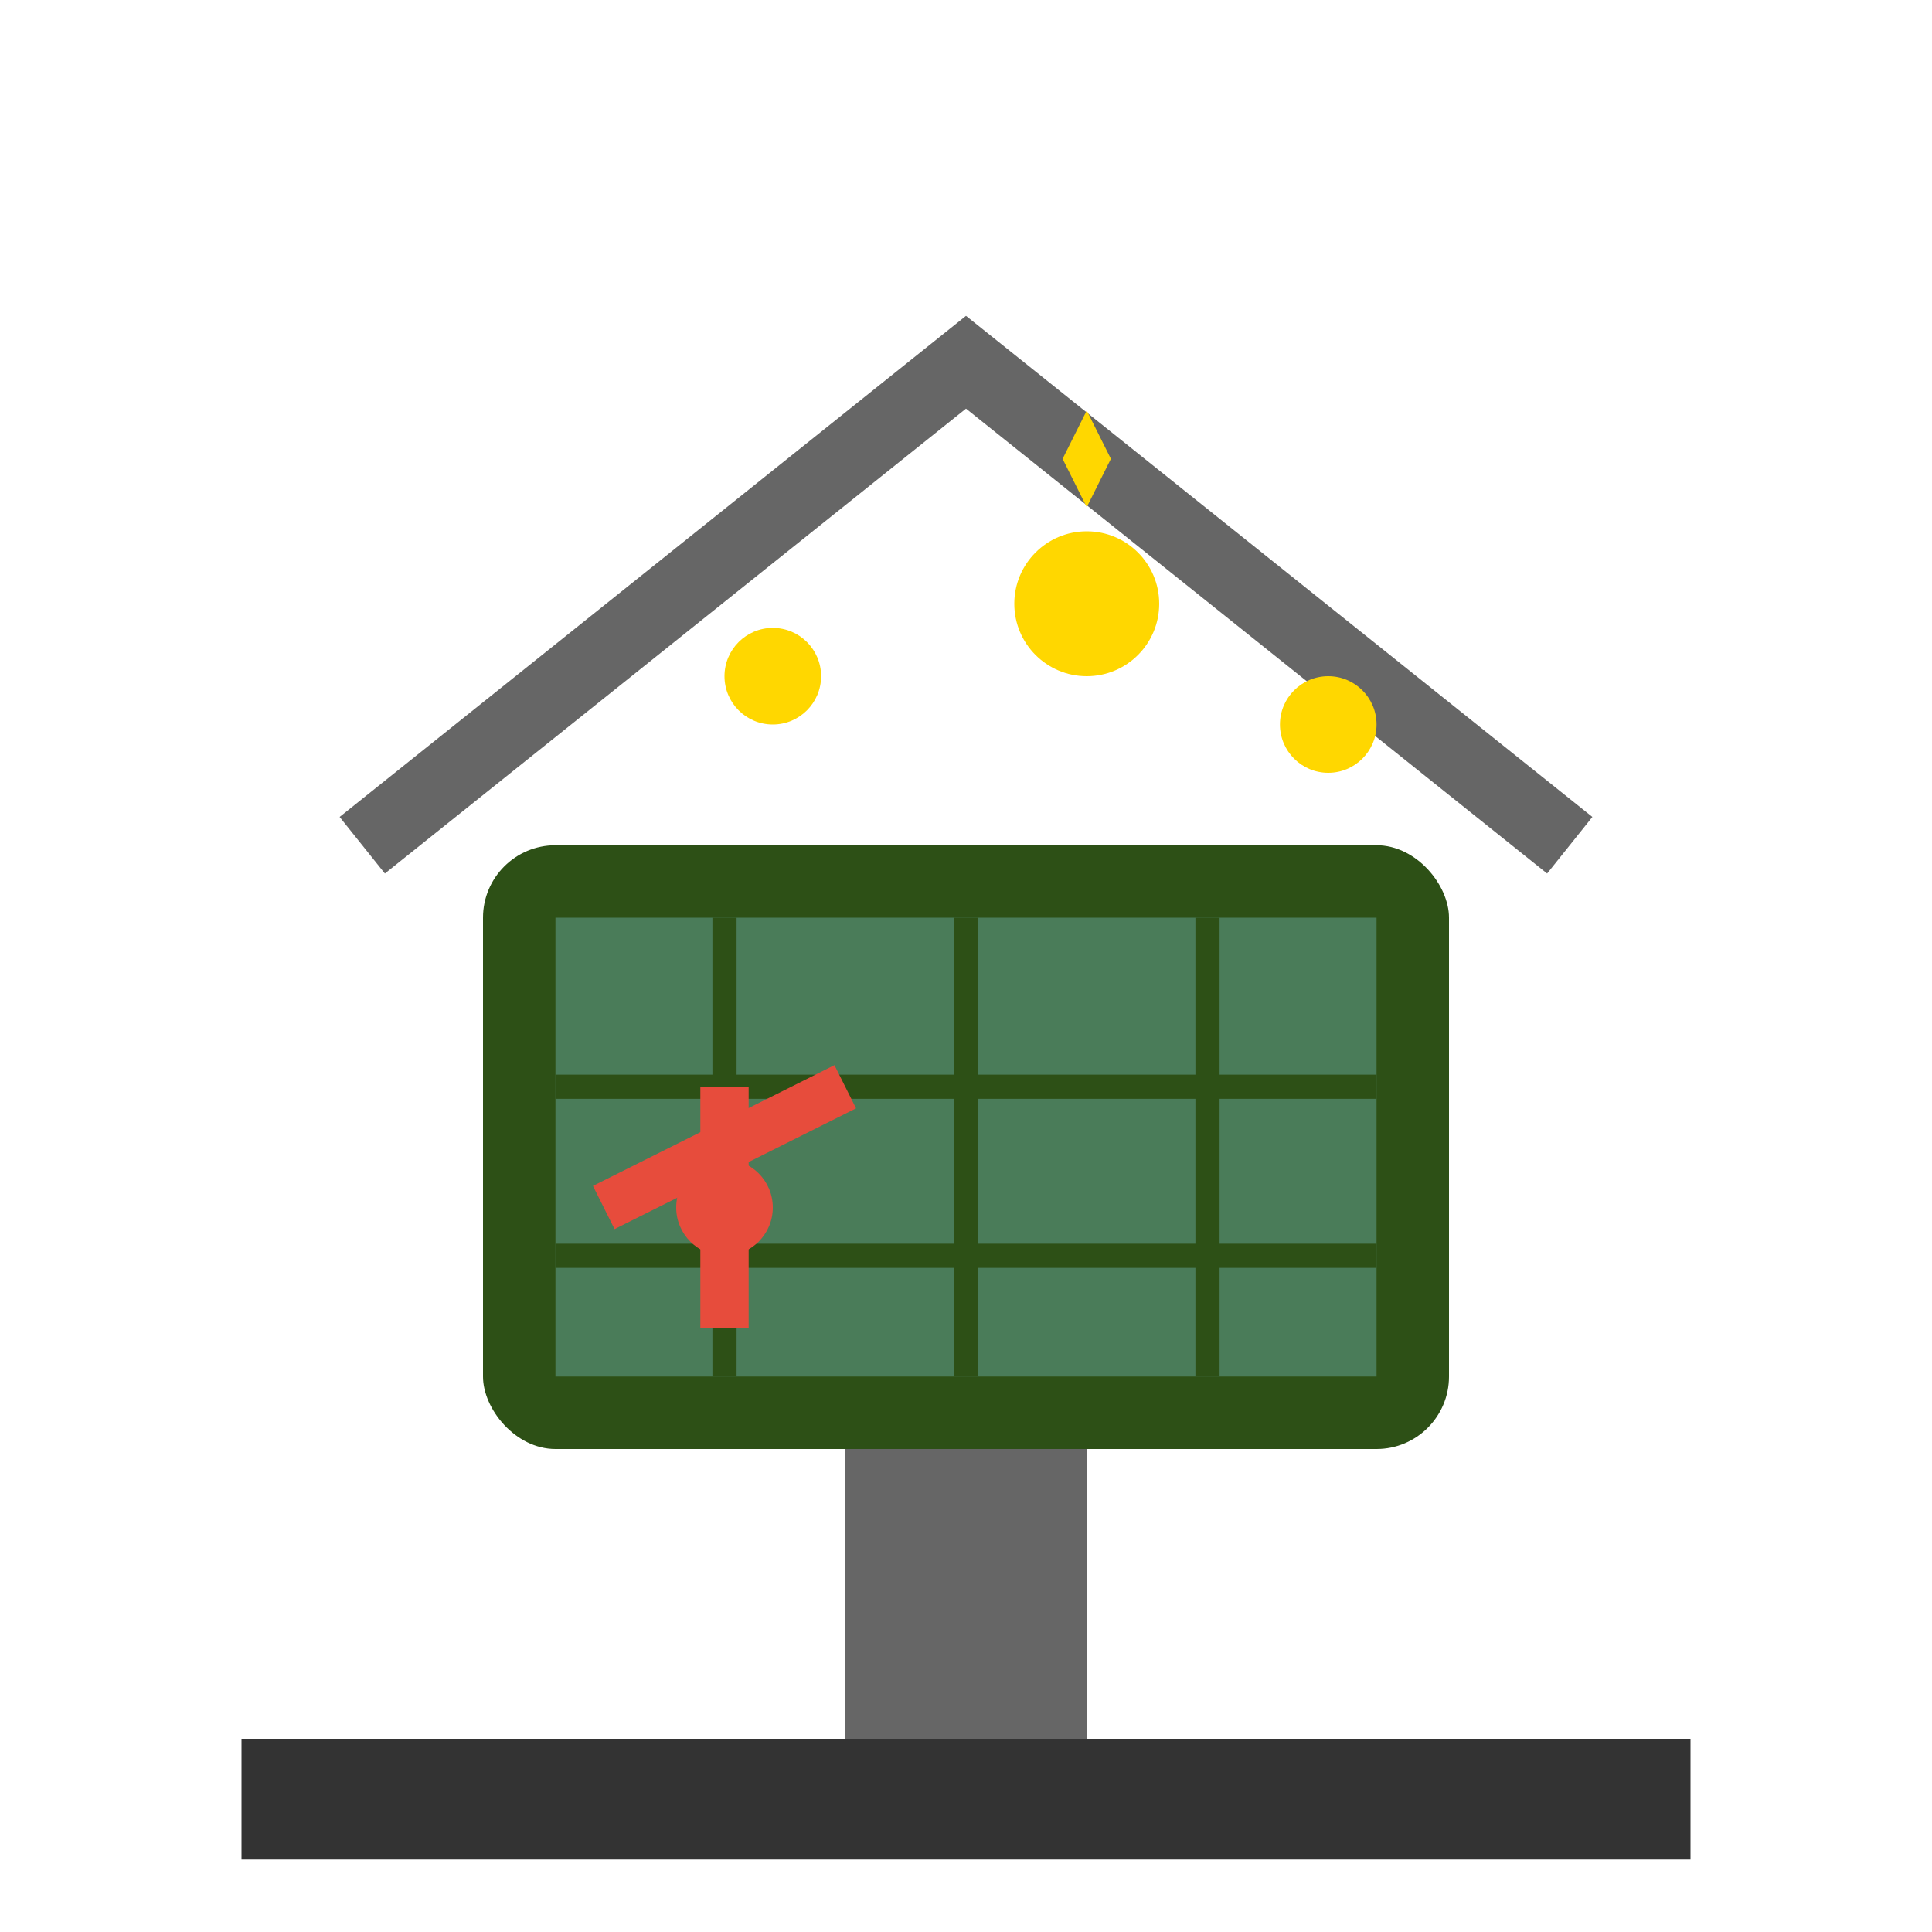 <svg width="80" height="80" viewBox="0 0 80 80" fill="none" xmlns="http://www.w3.org/2000/svg">
<rect x="20" y="35" width="40" height="25" rx="3" fill="#2d5016"/>
<rect x="23" y="38" width="34" height="19" fill="#4a7c59"/>
<line x1="40" y1="38" x2="40" y2="57" stroke="#2d5016" stroke-width="1"/>
<line x1="30" y1="38" x2="30" y2="57" stroke="#2d5016" stroke-width="1"/>
<line x1="50" y1="38" x2="50" y2="57" stroke="#2d5016" stroke-width="1"/>
<line x1="23" y1="45" x2="57" y2="45" stroke="#2d5016" stroke-width="1"/>
<line x1="23" y1="52" x2="57" y2="52" stroke="#2d5016" stroke-width="1"/>
<path d="M15 35L40 15L65 35" stroke="#666" stroke-width="3" fill="none"/>
<rect x="35" y="60" width="10" height="15" fill="#666"/>
<rect x="10" y="72" width="60" height="5" fill="#333"/>
<circle cx="45" cy="25" r="3" fill="#ffd700"/>
<path d="M45 21L46 19L45 17L44 19L45 21Z" fill="#ffd700"/>
<circle cx="32" cy="28" r="2" fill="#ffd700"/>
<circle cx="55" cy="30" r="2" fill="#ffd700"/>
<path d="M25 50L35 45" stroke="#e74c3c" stroke-width="2"/>
<path d="M30 45L30 55" stroke="#e74c3c" stroke-width="2"/>
<circle cx="30" cy="50" r="2" fill="#e74c3c"/>
</svg>
